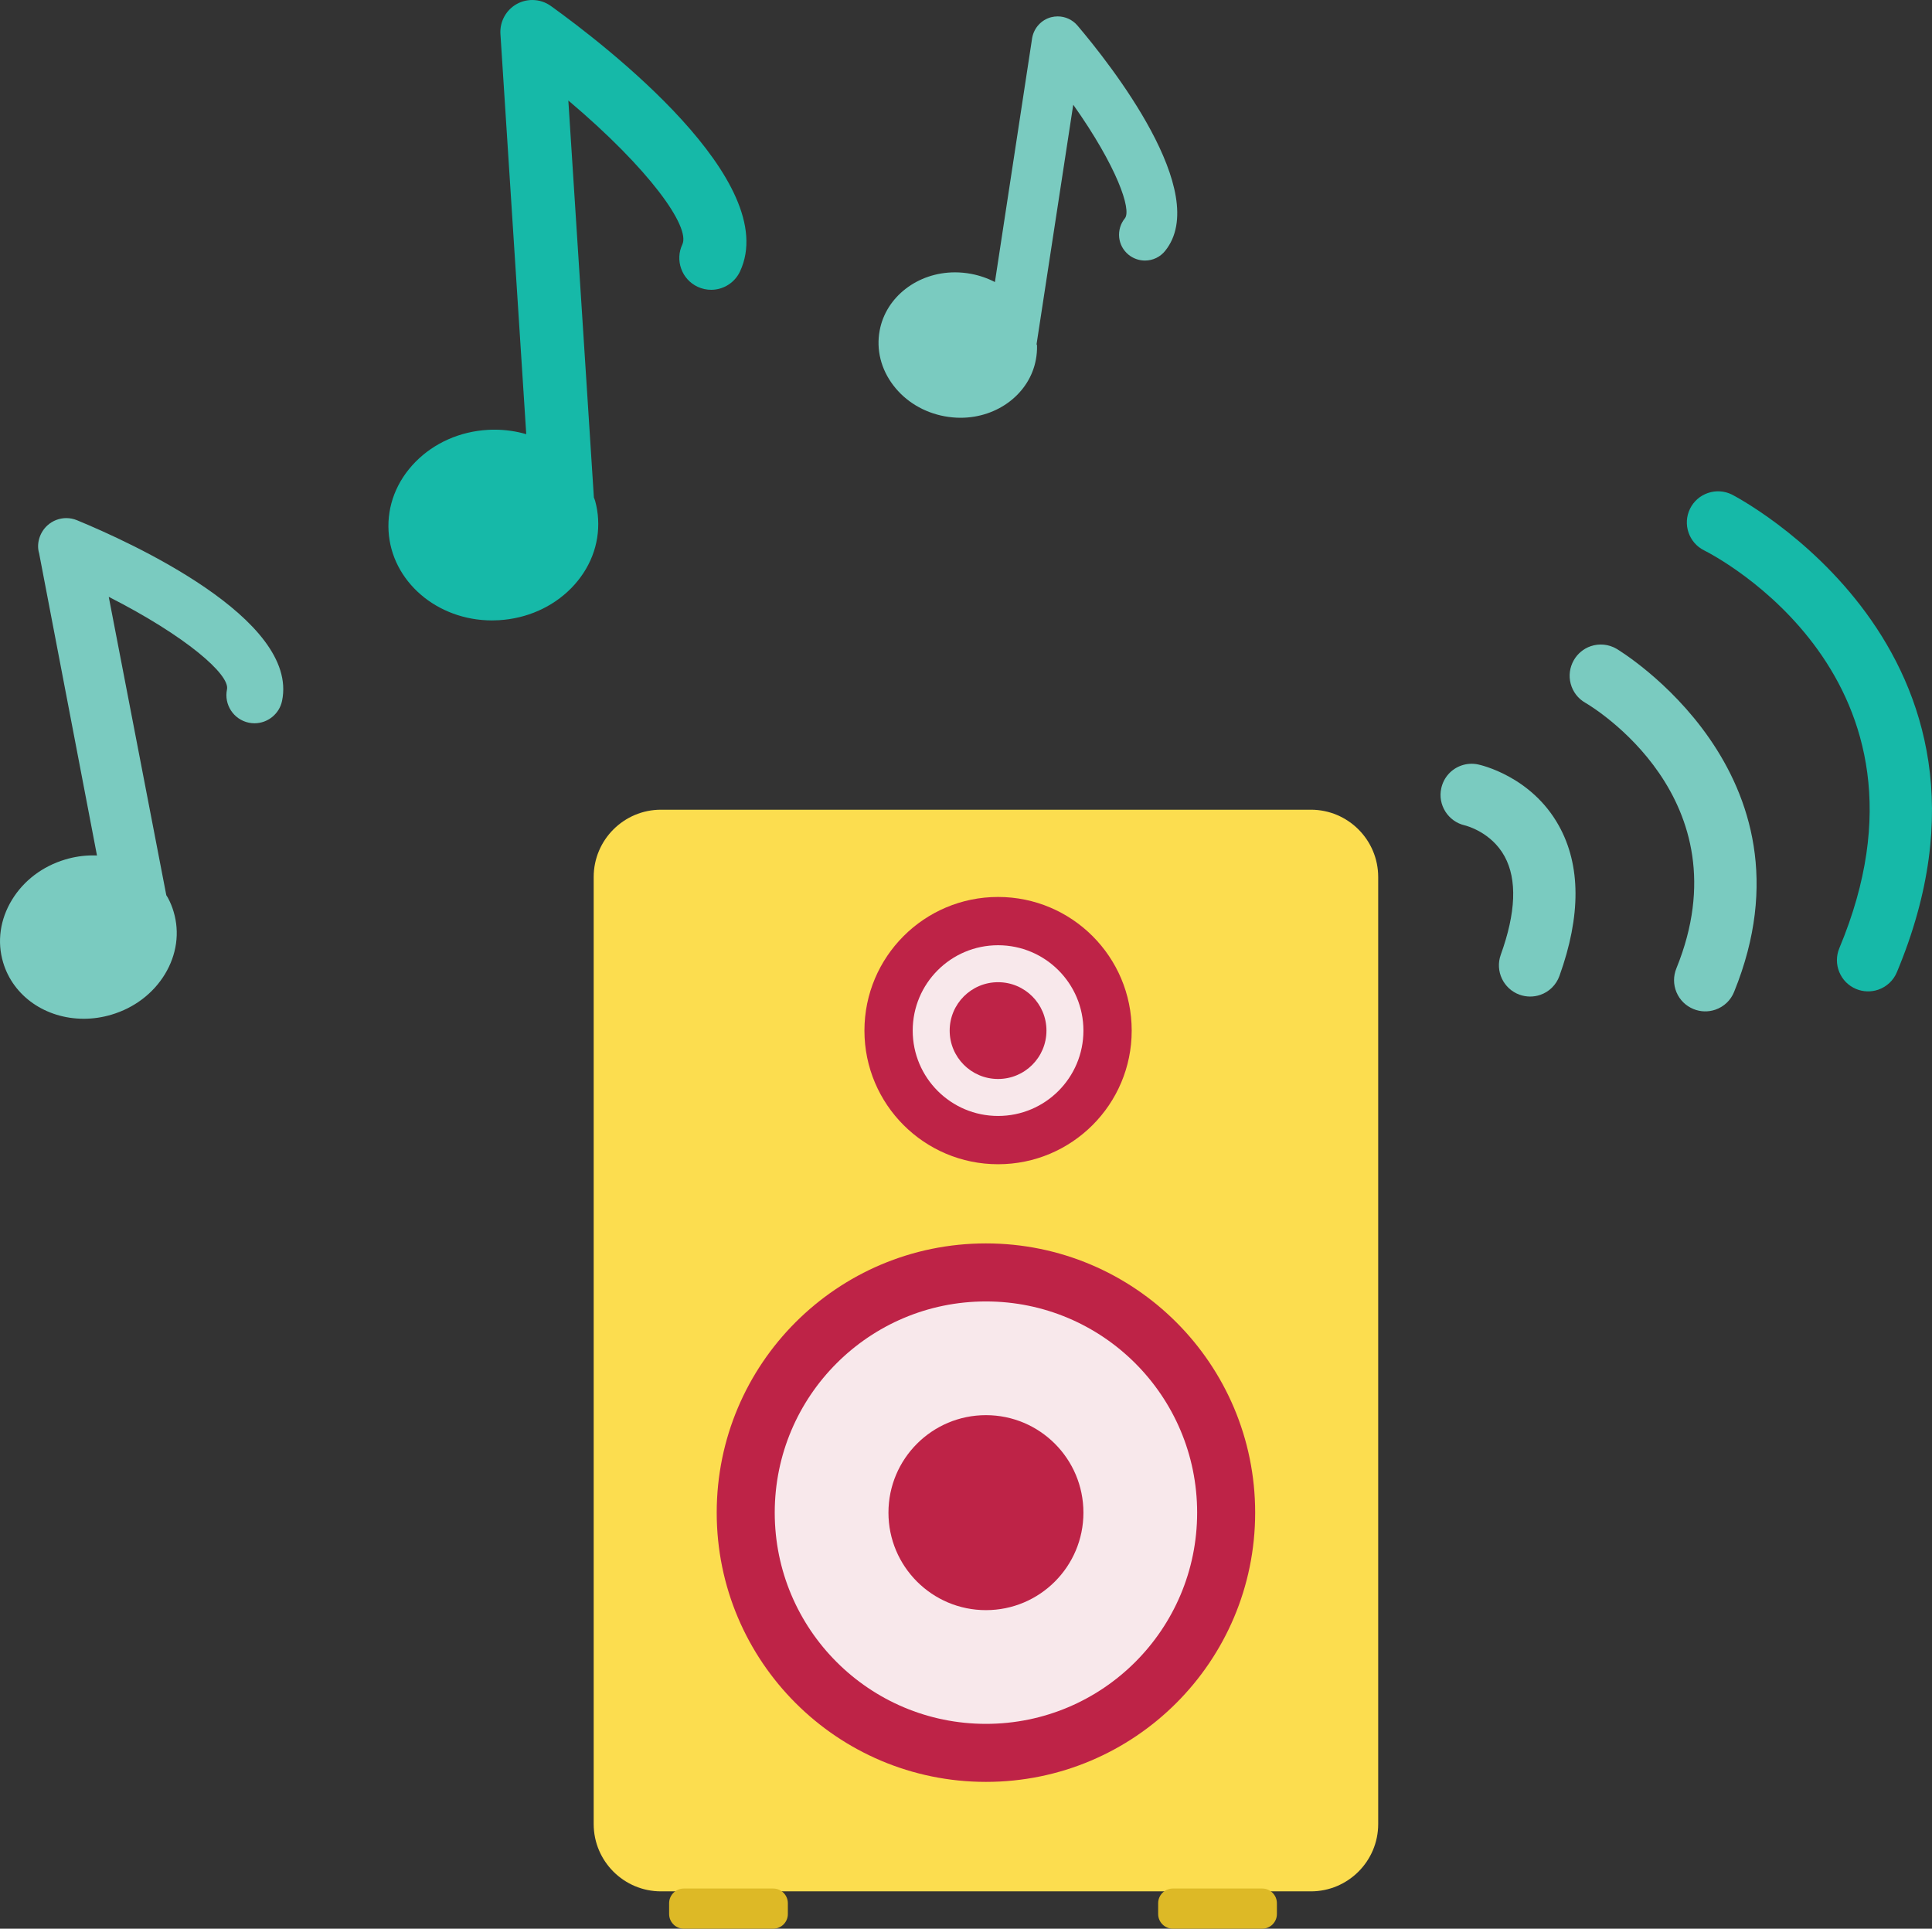 <?xml version="1.0" encoding="utf-8"?>
<!-- Generator: Adobe Illustrator 21.0.0, SVG Export Plug-In . SVG Version: 6.00 Build 0)  -->
<svg version="1.1" id="Layer_1" xmlns="http://www.w3.org/2000/svg" xmlns:xlink="http://www.w3.org/1999/xlink" x="0px" y="0px"
	 viewBox="0 0 79.648 79.508" style="enable-background:new 0 0 79.648 79.508;" xml:space="preserve">
<rect x="0" y="0" width="79.648" height="79.508" fill="#333333" stroke="none"/>
<style type="text/css">
	.st0{fill:#16B9A8;}
	.st1{fill:#7ACBC0;}
	.st2{fill:#FCDD4F;}
	.st3{fill:#BE2347;}
	.st4{fill:#F8E8EB;}
	.st5{fill:#DDB926;}
</style>
<g id="XMLID_3577_">
	<path id="XMLID_3601_" class="st0" d="M20.283,25.576c-2.27,0-4.143-1.615-4.264-3.678c-0.063-1.056,0.334-2.073,1.116-2.864
		c0.771-0.779,1.826-1.246,2.972-1.313c0.095-0.006,0.188-0.008,0.282-0.008c0.443,0,0.886,0.063,1.306,0.185L20.63,1.392
		c-0.029-0.505,0.237-0.986,0.678-1.229C21.504,0.056,21.722,0,21.942,0c0.276,0,0.542,0.085,0.767,0.246
		c2.269,1.631,9.533,7.237,7.798,10.945c-0.214,0.459-0.681,0.756-1.189,0.756l0,0c-0.192,0-0.38-0.042-0.556-0.124
		c-0.318-0.149-0.559-0.412-0.678-0.742c-0.12-0.33-0.104-0.687,0.046-1.004c0.336-0.72-1.331-3.088-4.7-5.934l1.053,16.364
		c0.029,0.072,0.045,0.115,0.057,0.16c0.063,0.236,0.104,0.479,0.117,0.723c0.062,1.056-0.335,2.073-1.116,2.864
		c-0.771,0.779-1.826,1.245-2.972,1.313C20.472,25.573,20.378,25.576,20.283,25.576z"/>
	<path id="XMLID_3604_" class="st1" d="M3.454,41.997c-1.574,0-2.909-0.931-3.323-2.315c-0.259-0.861-0.13-1.78,0.362-2.587
		c0.483-0.794,1.262-1.384,2.193-1.662c0.374-0.113,0.76-0.17,1.145-0.17c0.056,0,0.111,0.001,0.167,0.003L1.613,22.811
		c-0.118-0.386,0.013-0.854,0.343-1.153c0.214-0.193,0.49-0.3,0.777-0.3c0.152,0,0.302,0.03,0.443,0.089
		c2.161,0.89,9.158,4.06,8.452,7.446c-0.11,0.534-0.588,0.923-1.136,0.923l0,0c-0.079,0-0.158-0.008-0.236-0.024
		c-0.627-0.131-1.029-0.747-0.898-1.373c0.127-0.606-1.689-2.194-4.875-3.815l2.373,12.301c0.027,0.04,0.046,0.069,0.063,0.1
		c0.101,0.188,0.181,0.382,0.238,0.578c0.258,0.859,0.129,1.777-0.363,2.585C6.31,40.959,5.532,41.549,4.6,41.827
		C4.225,41.94,3.839,41.997,3.454,41.997z"/>
	<path id="XMLID_3607_" class="st1" d="M39.599,17.222c-0.218,0-0.439-0.021-0.662-0.062c-0.853-0.159-1.6-0.609-2.104-1.268
		c-0.515-0.671-0.716-1.477-0.568-2.269c0.259-1.388,1.565-2.396,3.107-2.396c0.217,0,0.438,0.021,0.66,0.062
		c0.346,0.065,0.679,0.18,0.984,0.338l1.536-10.066c0.076-0.415,0.381-0.744,0.778-0.85c0.09-0.023,0.182-0.035,0.273-0.035
		c0.314,0,0.611,0.137,0.815,0.376c1.338,1.575,5.553,6.899,3.613,9.293c-0.202,0.251-0.505,0.396-0.83,0.396l0,0
		c-0.244,0-0.482-0.084-0.673-0.238c-0.222-0.18-0.36-0.435-0.39-0.719C46.111,9.501,46.194,9.222,46.374,9
		c0.283-0.35-0.324-2.131-2.129-4.683l-1.514,9.885c0.002-0.003,0.004-0.005,0.004-0.005c0.012,0,0.016,0.036,0.017,0.073
		c0.003,0.188-0.013,0.376-0.048,0.559C42.446,16.215,41.139,17.222,39.599,17.222z"/>
	<g id="XMLID_3608_">
		<path class="st2" d="M54.042,33.379H27.25c-1.531,0-2.775,1.244-2.775,2.775v39.04c0,1.531,1.244,2.775,2.775,2.775h26.792
			c1.531,0,2.775-1.244,2.775-2.775v-39.04C56.817,34.623,55.573,33.379,54.042,33.379z"/>
		<g id="XMLID_3609_">
			<circle class="st3" cx="40.646" cy="62.357" r="11.099"/>
			<circle class="st4" cx="40.646" cy="62.357" r="8.707"/>
			<circle class="st3" cx="40.646" cy="62.357" r="4.019"/>
		</g>
		<circle class="st3" cx="41.146" cy="42.485" r="5.509"/>
		<circle class="st4" cx="41.146" cy="42.485" r="3.519"/>
		<circle class="st3" cx="41.146" cy="42.485" r="1.995"/>
		<path class="st5" d="M31.876,79.508h-3.687c-0.332,0-0.604-0.272-0.604-0.604v-0.448c0-0.332,0.272-0.604,0.604-0.604h3.687
			c0.332,0,0.604,0.272,0.604,0.604v0.448C32.481,79.236,32.209,79.508,31.876,79.508z"/>
		<path class="st5" d="M52.037,79.508h-3.687c-0.332,0-0.604-0.272-0.604-0.604v-0.448c0-0.332,0.272-0.604,0.604-0.604h3.687
			c0.332,0,0.604,0.272,0.604,0.604v0.448C52.641,79.236,52.369,79.508,52.037,79.508z"/>
	</g>
	<g id="XMLID_3611_">
		<path class="st1" d="M70.717,41.623c-0.294,0.101-0.614,0.092-0.901-0.026c-0.319-0.13-0.569-0.376-0.702-0.693
			c-0.132-0.316-0.134-0.665-0.004-0.984c2.851-7.007-3.486-10.794-3.758-10.951c-0.296-0.17-0.508-0.447-0.598-0.778
			c-0.089-0.332-0.043-0.679,0.129-0.978c0.155-0.269,0.402-0.474,0.695-0.574c0.353-0.121,0.74-0.082,1.062,0.105
			c0.085,0.05,8.527,5.108,4.85,14.144C71.353,41.234,71.07,41.502,70.717,41.623z"/>
		<path class="st1" d="M63.497,41.013c-0.274,0.094-0.577,0.091-0.851-0.007c-0.668-0.24-1.016-0.977-0.777-1.645
			c0.627-1.738,0.681-3.102,0.159-4.057c-0.549-1.007-1.599-1.27-1.644-1.28c-0.686-0.159-1.121-0.847-0.966-1.533
			c0.098-0.44,0.411-0.791,0.837-0.937c0.219-0.075,0.456-0.089,0.683-0.04c0.088,0.018,2.192,0.479,3.326,2.523
			c0.908,1.632,0.916,3.716,0.025,6.194C64.155,40.602,63.866,40.887,63.497,41.013z"/>
		<path class="st0" d="M77.431,40.799c-0.297,0.102-0.621,0.091-0.911-0.029c-0.32-0.134-0.566-0.383-0.696-0.702
			c-0.129-0.317-0.128-0.665,0.004-0.981c4.655-11.129-5.154-16.188-5.574-16.398c-0.634-0.315-0.894-1.088-0.579-1.722
			c0.152-0.305,0.413-0.533,0.734-0.643c0.325-0.112,0.674-0.09,0.983,0.06c0.128,0.064,12.369,6.395,6.808,19.694
			C78.06,40.416,77.78,40.679,77.431,40.799z"/>
	</g>
</g>
</svg>
